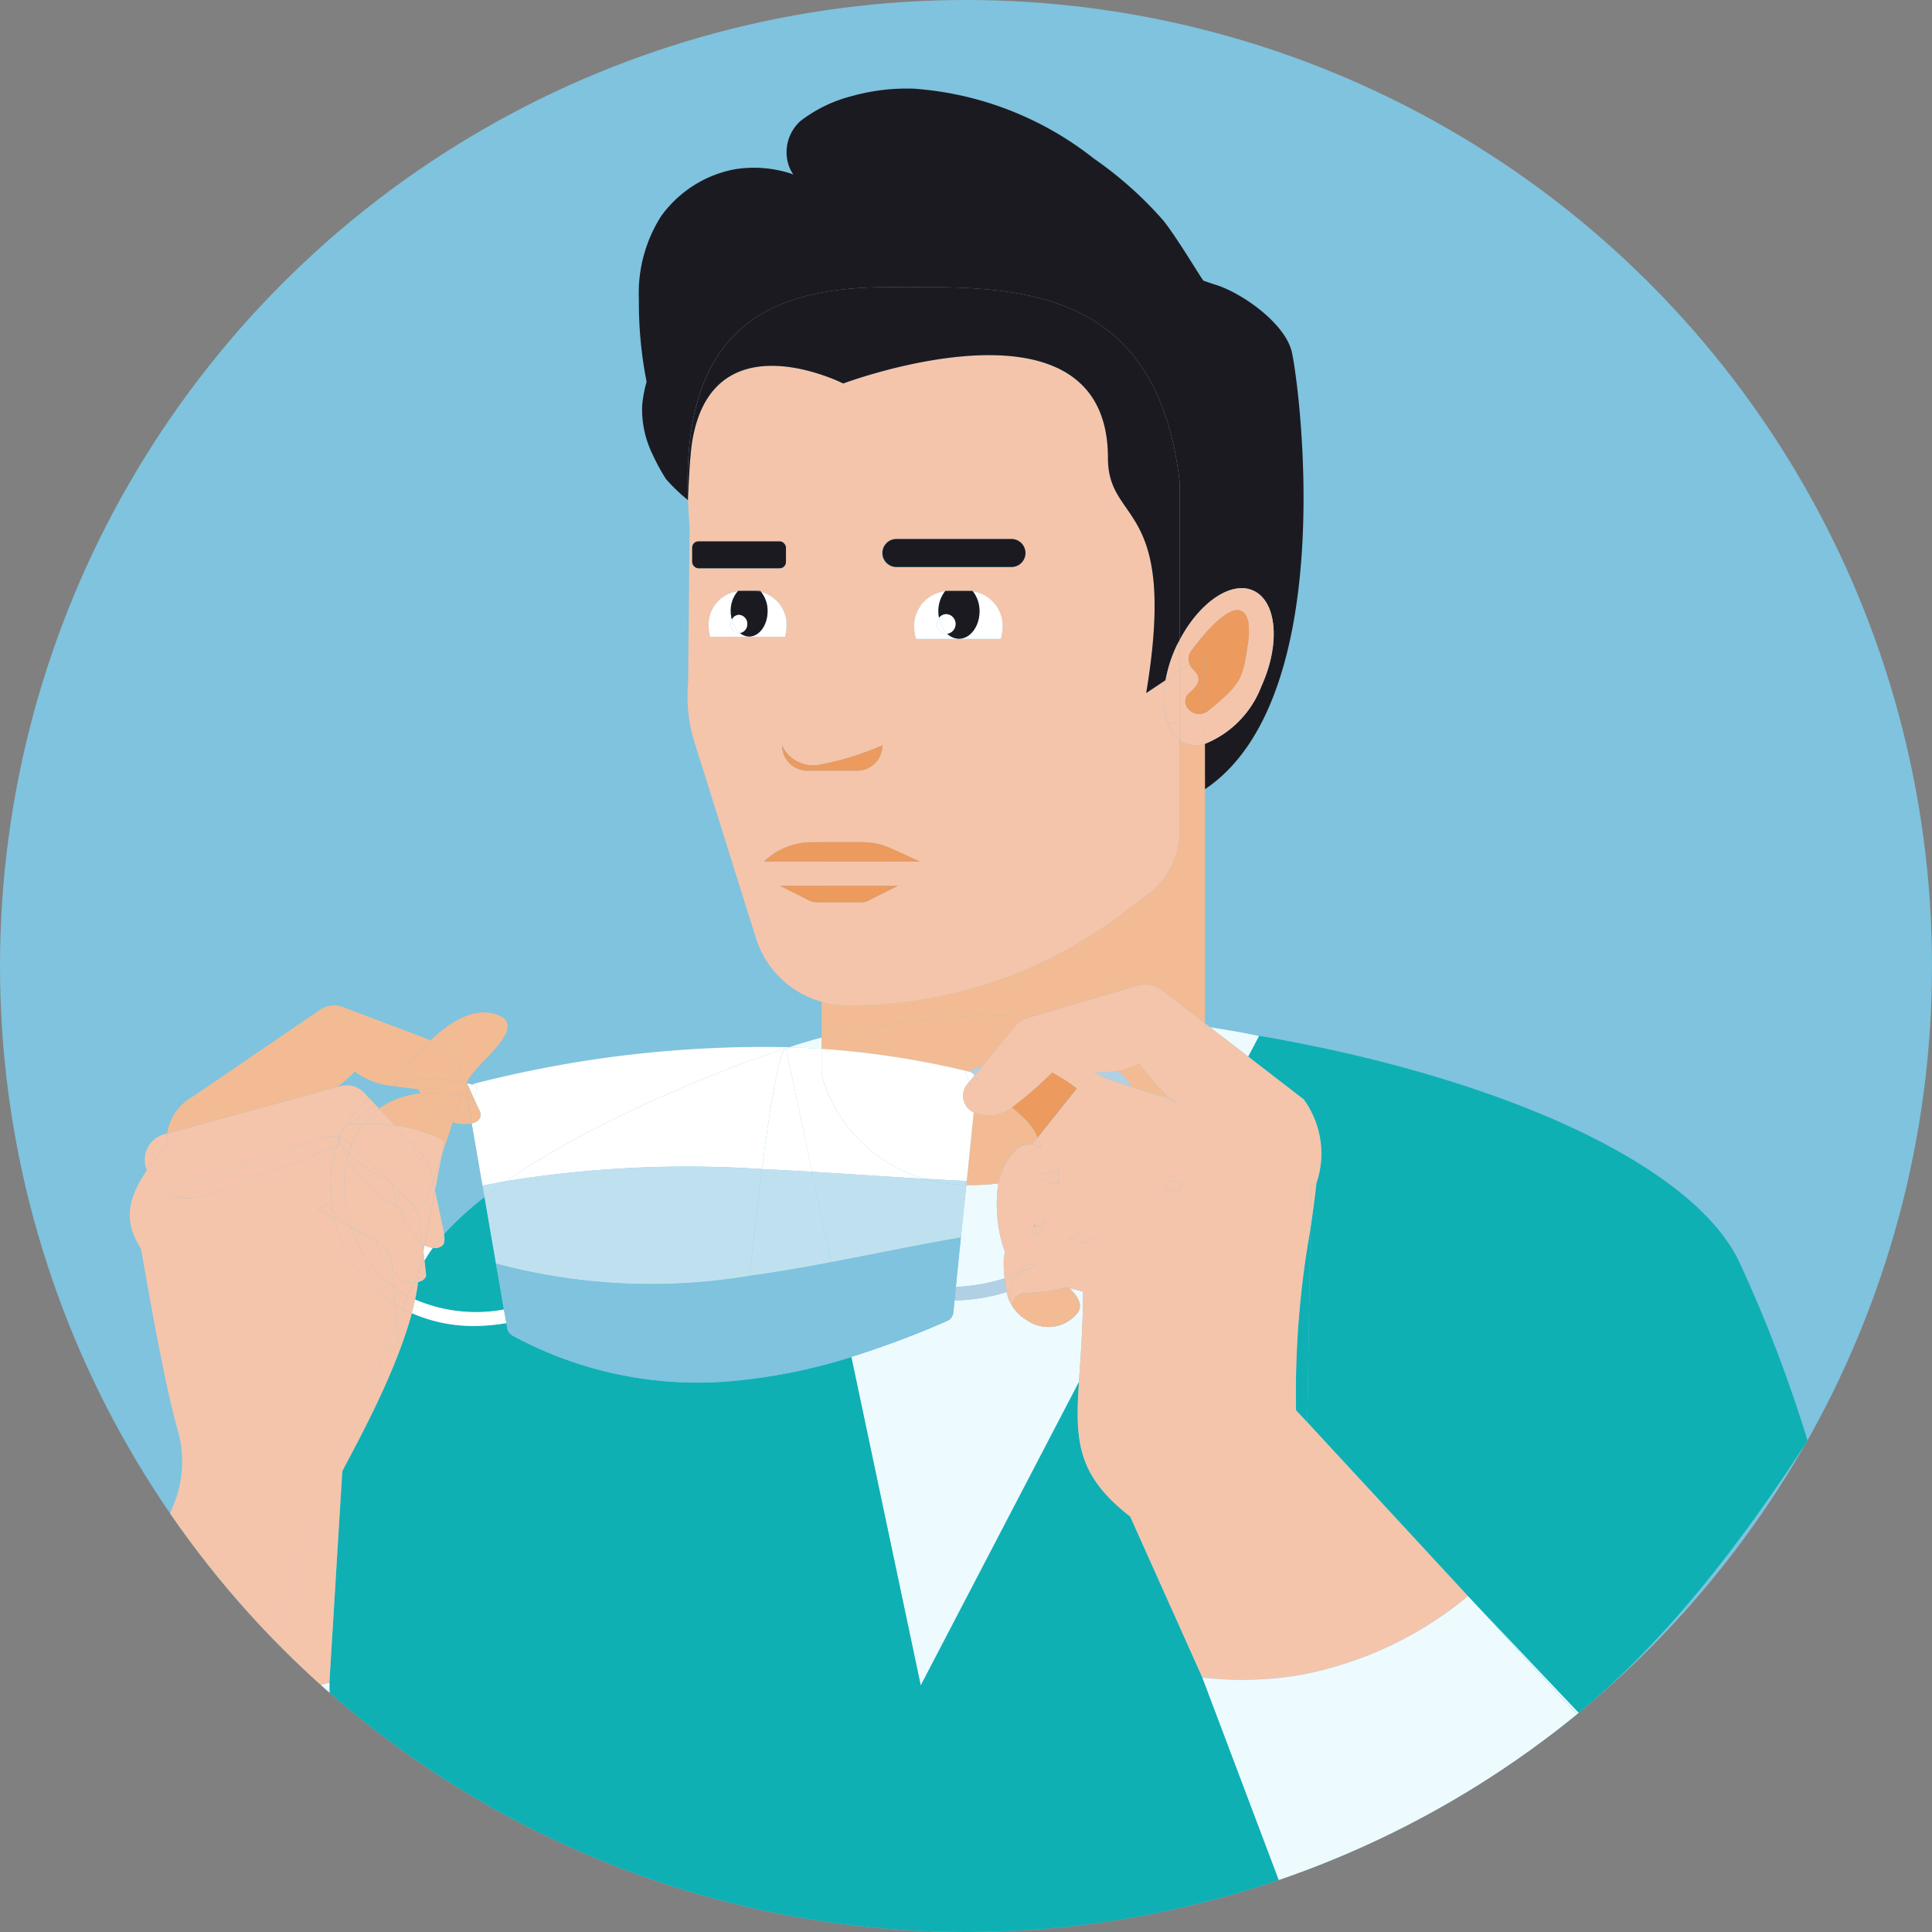 <svg xmlns="http://www.w3.org/2000/svg" xmlns:xlink="http://www.w3.org/1999/xlink" id="Ilustraciones" viewBox="0 0 120 120"><rect x="0" y="0" width="120" height="120" fill="#808080" stroke="none"/><defs><style>.cls-1{fill:none;}.cls-2{clip-path:url(#clip-path);}.cls-3{fill:#7fc3de;}.cls-4{fill:#fff;}.cls-5{fill:#edfbff;}.cls-6{fill:#0eb0b4;}.cls-7{fill:#f2bb93;}.cls-8{fill:#f4c5ab;}.cls-9{fill:#ec9a5e;}.cls-10{fill:#1c1a21;}.cls-11{fill:#b2d0e4;}.cls-12{fill:#bfe1ef;}.cls-13{fill:#ffad77;}</style><clipPath id="clip-path"><circle id="SVGID" class="cls-1" cx="60" cy="60" r="60"></circle></clipPath></defs><g class="cls-2"><circle class="cls-3" cx="60" cy="60" r="60"></circle><path class="cls-4" d="M26.293,77.73c.026.2.051.4.074.581a9.09,9.09,0,0,1,.527-.8,1.494,1.494,0,0,1-.527-.165Z"></path><path class="cls-5" d="M62.4,79.4a11.592,11.592,0,0,1-3.032.534l.312-3.072.343-3.263a12.167,12.167,0,0,0,1.984-.1,8.886,8.886,0,0,0,.423,4.3,1.421,1.421,0,0,0-.081.352A7.633,7.633,0,0,0,62.4,79.4Z"></path><path class="cls-5" d="M78.207,64.35l-.675,1.279-2.367-1.823C76.242,63.967,77.26,64.148,78.207,64.35Z"></path><path class="cls-5" d="M51.034,64.442c-.7.183-1.375.384-2.01.606q1.007.033,2.01.1Z"></path><path class="cls-5" d="M67.268,80.284c0,2.206-.151,4-.252,5.54L57.185,104.68l-4.31-20.4a58.015,58.015,0,0,0,5.962-2.236.677.677,0,0,0,.383-.574l.07-.695a12.07,12.07,0,0,0,3.244-.524,1.922,1.922,0,0,0,.3.8,2.471,2.471,0,0,0,.9.917,2.319,2.319,0,0,0,3.213-.444c.323-.483,0-1.017-.544-1.53.172.05.484.131.857.231A.129.129,0,0,1,67.268,80.284Z"></path><path class="cls-6" d="M112.271,89.481c-3.918,6.043-8.652,12.348-14.212,16.9-.04.03-.07.061-.11.091L91.18,99.14,81.2,88.342l.192-11.986c.14-1.007.281-1.974.372-2.86a5.66,5.66,0,0,0-.252-4.311,4.906,4.906,0,0,0-.534-.9l-3.444-2.659.675-1.279v-.01c15.108,2.589,27.094,8.068,29.864,14.142A87.316,87.316,0,0,1,112.271,89.481Z"></path><path class="cls-6" d="M27.582,76.661c.041.3.042.574-.105.7a.729.729,0,0,1-.583.147,9.09,9.09,0,0,0-.527.8c.063.509.108.891.1.917-.036.2-.242.34-.5.405-.045.352-.1.712-.184,1.083a9.521,9.521,0,0,0,5.519.624L30.1,74.357A19.213,19.213,0,0,0,27.582,76.661Z"></path><path class="cls-6" d="M43.215,117.925h-.091a.035.035,0,0,0,.01-.02A.2.2,0,0,0,43.215,117.925Z"></path><path class="cls-6" d="M81.39,76.356,81.2,88.342,80.5,87.6A57.533,57.533,0,0,1,81.39,76.356Z"></path><path class="cls-6" d="M79.627,117.3c-.655.221-1.31.433-1.974.624a60.364,60.364,0,0,1-34.438,0,.2.2,0,0,1-.081-.02,60.282,60.282,0,0,1-22.663-12.591l-.01-.8.8-13.125c.584-1.178,3.233-5.8,4.321-9.82a9.55,9.55,0,0,0,3.9.8,12.26,12.26,0,0,0,1.974-.181l.051.3a.645.645,0,0,0,.332.473,24.086,24.086,0,0,0,14.061,2.781,35.023,35.023,0,0,0,6.981-1.451l4.31,20.4,9.831-18.856c-.242,3.637-.141,5.792,3.183,8.37l4.482,10Z"></path><path class="cls-7" d="M74.843,49.02V63.564l-2.63-2.034a1.817,1.817,0,0,0-1.611-.3l-6.144,1.814a54.78,54.78,0,0,0-13.427,1.4V62.214a6.072,6.072,0,0,0,1.612.232,28.03,28.03,0,0,0,16.74-5.469l2.186-1.652a5,5,0,0,0,1.7-3.424V45.948a1.669,1.669,0,0,0,.272.191,1.944,1.944,0,0,0,1.289.071Z"></path><path class="cls-7" d="M72.626,68.2c-.786-.221-1.47-.412-1.984-.564l-.372-.13a4.3,4.3,0,0,0-.706-.9.524.524,0,0,0-.11-.1,4.395,4.395,0,0,0,1.289-.454A17.579,17.579,0,0,0,72.626,68.2Z"></path><path class="cls-7" d="M64.458,63.041l-.584.171A1.734,1.734,0,0,0,63,63.8l-1.984,2.417c-.292.1-.594.212-.9.333a54.176,54.176,0,0,0-9.086-1.4V64.44A54.78,54.78,0,0,1,64.458,63.041Z"></path><path class="cls-7" d="M64.447,70.655l-.342.433a1.216,1.216,0,0,0-1.078.383A4.252,4.252,0,0,0,62.01,73.5a12.167,12.167,0,0,1-1.984.1l.02-.242.433-4.261a2.5,2.5,0,0,0,1.531.1,2.689,2.689,0,0,0,.846-.433c.272.251.554.493.766.694a3.694,3.694,0,0,1,.785,1.1Z"></path><path class="cls-8" d="M72.526,44.92a5.249,5.249,0,0,1-.131-2.669l-1.2.8c2-12.006-2.377-10.385-2.377-14.595,0-10.818-16.448-4.634-16.448-4.634s-8.119-4.119-9.378,3.606c-.161.978-.242,3.173-.262,3.566.02.544.051,1.108.1,1.692l-.09,9.73a9.459,9.459,0,0,0,.392,3.677l3.828,12.2a5.958,5.958,0,0,0,4.069,3.928,6.072,6.072,0,0,0,1.612.232,28.03,28.03,0,0,0,16.74-5.469l2.186-1.652a5,5,0,0,0,1.7-3.424V45.948A2.157,2.157,0,0,1,72.526,44.92ZM56.783,38.867v-.031a2.16,2.16,0,0,1,1.913-2.1c.01-.01.01-.02.02-.03h1.693c.01.01.01.02.02.03a2.172,2.172,0,0,1,1.843,2.1v.031a3.1,3.1,0,0,1-.111.815H56.893A3.137,3.137,0,0,1,56.783,38.867Zm-1.1-5.389h7.141a.872.872,0,0,1,0,1.743H55.685a.872.872,0,1,1,0-1.743ZM51.031,47.469a17.9,17.9,0,0,0,3.777-1.179,1.576,1.576,0,0,1-1.571,1.582H50.155a1.578,1.578,0,0,1-1.581-1.582A2.117,2.117,0,0,0,51.031,47.469ZM42.993,34.908v-.9a.385.385,0,0,1,.393-.383h5.036a.385.385,0,0,1,.393.383v.9a.393.393,0,0,1-.393.393H43.386A.394.394,0,0,1,42.993,34.908Zm1.118,4.644a3.149,3.149,0,0,1-.1-.766v-.02a2.092,2.092,0,0,1,1.814-2.035c.01-.01.01-.02.02-.03h1.37c.02.02.04.051.06.071a2.089,2.089,0,0,1,1.581,1.994v.02a3.149,3.149,0,0,1-.1.766ZM54.123,55.839a1.165,1.165,0,0,1-.654.2h-2.73a1.142,1.142,0,0,1-.655-.2l-1.652-.826h7.343Zm-6.668-2.327a4.292,4.292,0,0,1,2.982-1.2h3.132a4.208,4.208,0,0,1,1.793.393l1.763.806Z"></path><path class="cls-9" d="M48.574,46.292a1.578,1.578,0,0,0,1.577,1.578h.883v-.4A2.126,2.126,0,0,1,48.574,46.292Z"></path><path class="cls-9" d="M53.235,47.87a1.579,1.579,0,0,0,1.578-1.578,17.943,17.943,0,0,1-3.779,1.178v.4Z"></path><path class="cls-9" d="M47.457,53.509h3.577v-1.2h-.6A4.3,4.3,0,0,0,47.457,53.509Z"></path><path class="cls-9" d="M57.122,53.509,55.366,52.7a4.3,4.3,0,0,0-1.793-.392H51.034v1.2Z"></path><path class="cls-9" d="M50.085,55.842a1.141,1.141,0,0,0,.657.2h.292V55.014h-2.6Z"></path><path class="cls-9" d="M53.464,56.045a1.143,1.143,0,0,0,.657-.2l1.654-.828H51.034v1.031Z"></path><path class="cls-10" d="M55.324,17.832c7.138,0,16.527-.538,17.95,12.154v9.77c1.22-2.332,3.195-3.7,4.575-3.069,1.468.668,1.694,3.326.5,5.935A6.228,6.228,0,0,1,74.846,46.2v2.818c8.444-5.677,5.84-25.249,5.389-27.165-.416-1.768-3.092-3.663-4.745-4.17-.225-.069-.743-.249-.743-.249-.147-.16-1.7-2.773-2.516-3.766A23.544,23.544,0,0,0,67.94,9.847a20.36,20.36,0,0,0-11.192-4.34,12.688,12.688,0,0,0-3.83.459A8.77,8.77,0,0,0,49.73,7.507a2.6,2.6,0,0,0-.768,2.684,2.118,2.118,0,0,0,.313.642,7.438,7.438,0,0,0-3.689-.31,7.306,7.306,0,0,0-4.533,2.919,8.911,8.911,0,0,0-1.371,5.15,25.385,25.385,0,0,0,.48,5.125,7.48,7.48,0,0,0-.276,1.494,6.335,6.335,0,0,0,.656,3.032,12.4,12.4,0,0,0,.823,1.511A10.706,10.706,0,0,0,42.73,31.06l0-.067C42.312,19.7,48.514,17.832,55.324,17.832Z"></path><path class="cls-10" d="M74.835,46.207l.008,2.816,0,0V46.2Z"></path><path class="cls-10" d="M52.374,23.819s16.443-6.183,16.443,4.628c0,4.211,4.372,2.6,2.375,14.6l1.2-.8A8.626,8.626,0,0,1,73.04,40.2c.071-.157.156-.3.234-.446v-9.77c-1.423-12.692-10.812-12.154-17.95-12.154-6.81,0-13.012,1.868-12.591,13.161.014-.392.1-2.59.259-3.564C44.255,19.7,52.374,23.819,52.374,23.819Z"></path><path class="cls-8" d="M73.9,43.009c.8-.663.576-1.068.191-1.446a.916.916,0,0,1-.2-.3l-.612.407v3.252h1.557l0-.649C74,44.65,73.167,43.614,73.9,43.009Z"></path><path class="cls-8" d="M73.274,44.917v1.034a1.675,1.675,0,0,0,.271.187,1.914,1.914,0,0,0,1.29.069l0-1.29Z"></path><path class="cls-8" d="M73.274,41.665l-.878.585a5.169,5.169,0,0,0,.134,2.667h.744Z"></path><path class="cls-8" d="M72.53,44.917a2.162,2.162,0,0,0,.744,1.034V44.917Z"></path><path class="cls-8" d="M73.886,41.258a.851.851,0,0,1,.169-.92s2.877-4.017,3.47-1.757a4.539,4.539,0,0,1-.012,1.37c-.338,2.234-.385,2.486-2.457,4.188a.966.966,0,0,1-.132.094c-.032.018-.063.02-.1.035l0,.649h.015V46.2a6.228,6.228,0,0,0,3.508-3.581c1.189-2.609.963-5.267-.5-5.935-1.38-.628-3.355.737-4.575,3.069v1.909Z"></path><path class="cls-8" d="M74.846,44.917h-.015l0,1.29.011,0Z"></path><path class="cls-8" d="M73.274,39.756c-.078.149-.163.289-.234.446A8.626,8.626,0,0,0,72.4,42.25l.878-.585Z"></path><path class="cls-9" d="M73.9,43.009c-.733.6.1,1.641.929,1.259l-.01-3.631-.933.621a.916.916,0,0,0,.2.3C74.476,41.941,74.7,42.346,73.9,43.009Z"></path><path class="cls-9" d="M74.829,44.268c.032-.015.063-.017.1-.035a.966.966,0,0,0,.132-.094c2.072-1.7,2.119-1.954,2.457-4.188a4.539,4.539,0,0,0,.012-1.37c-.593-2.26-3.47,1.757-3.47,1.757a.851.851,0,0,0-.169.92l.933-.621Z"></path><path class="cls-10" d="M55.682,35.217h7.143a.87.87,0,1,0,0-1.74H55.682a.87.87,0,0,0,0,1.74Z"></path><rect class="cls-10" x="42.992" y="33.624" width="5.826" height="1.672" rx="0.391"></rect><path class="cls-4" d="M60.43,36.734a1.982,1.982,0,0,1,.408,1.238c0,.939-.572,1.7-1.276,1.7a1.076,1.076,0,0,1-.734-.312.56.56,0,0,1-.059.012.6.6,0,0,1-.58-.612.618.618,0,0,1,.137-.383,2.244,2.244,0,0,1-.041-.406,1.981,1.981,0,0,1,.413-1.245,2.165,2.165,0,0,0-1.915,2.114v.025a3.061,3.061,0,0,0,.111.819h5.268a3.062,3.062,0,0,0,.112-.819v-.025A2.166,2.166,0,0,0,60.43,36.734Z"></path><path class="cls-10" d="M58.716,36.7c-.007.008-.011.018-.018.027a2.2,2.2,0,0,1,.271-.027Z"></path><path class="cls-10" d="M60.407,36.7h-.32a2.143,2.143,0,0,1,.343.034C60.421,36.723,60.416,36.71,60.407,36.7Z"></path><path class="cls-10" d="M58.326,38.378a.563.563,0,0,1,.443-.23.61.61,0,0,1,.059,1.213,1.076,1.076,0,0,0,.734.312c.7,0,1.276-.762,1.276-1.7a1.982,1.982,0,0,0-.408-1.238,2.143,2.143,0,0,0-.343-.034H58.969a2.2,2.2,0,0,0-.271.027,1.981,1.981,0,0,0-.413,1.245A2.244,2.244,0,0,0,58.326,38.378Z"></path><path class="cls-4" d="M58.189,38.761a.6.6,0,0,0,.58.612.56.56,0,0,0,.059-.012,1.8,1.8,0,0,1-.5-.983A.618.618,0,0,0,58.189,38.761Z"></path><path class="cls-4" d="M59.349,38.761a.6.6,0,0,0-.58-.613.563.563,0,0,0-.443.23,1.8,1.8,0,0,0,.5.983A.6.6,0,0,0,59.349,38.761Z"></path><path class="cls-4" d="M48.855,38.791v-.025a2.086,2.086,0,0,0-1.581-1.992,1.849,1.849,0,0,1,.4,1.187c0,.871-.512,1.577-1.143,1.577a.91.91,0,0,1-.576-.222.566.566,0,0,1-.056.013.542.542,0,0,1-.512-.568.6.6,0,0,1,.071-.272,2.1,2.1,0,0,1-.071-.528,1.834,1.834,0,0,1,.436-1.232,2.091,2.091,0,0,0-1.812,2.037v.025a2.957,2.957,0,0,0,.1.759h4.646A3,3,0,0,0,48.855,38.791Z"></path><path class="cls-10" d="M45.847,36.7c-.008.008-.014.02-.023.029a2.1,2.1,0,0,1,.3-.029Z"></path><path class="cls-10" d="M47.216,36.7h-.471a2.1,2.1,0,0,1,.528.074C47.253,36.751,47.237,36.722,47.216,36.7Z"></path><path class="cls-10" d="M45.459,38.489a.5.5,0,0,1,.441-.3.569.569,0,0,1,.056,1.124.91.91,0,0,0,.576.222c.631,0,1.143-.706,1.143-1.577a1.849,1.849,0,0,0-.4-1.187,2.1,2.1,0,0,0-.528-.074h-.623a2.1,2.1,0,0,0-.3.029,1.834,1.834,0,0,0-.436,1.232A2.1,2.1,0,0,0,45.459,38.489Z"></path><path class="cls-4" d="M45.459,38.489a.6.6,0,0,0-.071.272.542.542,0,0,0,.512.568.566.566,0,0,0,.056-.013A1.554,1.554,0,0,1,45.459,38.489Z"></path><path class="cls-4" d="M46.412,38.761a.543.543,0,0,0-.512-.569.5.5,0,0,0-.441.3,1.554,1.554,0,0,0,.5.827A.543.543,0,0,0,46.412,38.761Z"></path><path class="cls-9" d="M66.885,67.6l-2.438,3.052-.04-.1a3.694,3.694,0,0,0-.785-1.1c-.212-.2-.494-.443-.766-.694a22.276,22.276,0,0,0,2.488-2.156A9.317,9.317,0,0,1,66.885,67.6Z"></path><path class="cls-11" d="M59.376,79.928l-.087.854a12.352,12.352,0,0,0,3.247-.529A8.022,8.022,0,0,1,62.4,79.4,11.268,11.268,0,0,1,59.376,79.928Z"></path><path class="cls-11" d="M70.27,67.5l-.343-.111-1.37-.463a3.9,3.9,0,0,0-.6-.333,7.48,7.48,0,0,0,1.5-.09.524.524,0,0,1,.11.1A4.3,4.3,0,0,1,70.27,67.5Z"></path><path class="cls-11" d="M61.013,66.213l-.483.585a.6.6,0,0,0-.343-.242c-.02,0-.05-.01-.07-.01C60.419,66.425,60.721,66.314,61.013,66.213Z"></path><path class="cls-7" d="M24.53,69.91a8.288,8.288,0,0,1,3.079.965l-.181.941.691-2.107c-.161-.037-.326-.076-.51-.135-.615-.2-1.23-1.181-1.5-1.655a5.2,5.2,0,0,0-2.565.94Z"></path><path class="cls-7" d="M28.182,65.48l.8,1.763a4.017,4.017,0,0,1,.393-.6c.836-1.053,3.3-2.943,1.535-3.606-1.491-.56-3.069.529-4.155,1.577l.728.274A1.558,1.558,0,0,1,28.182,65.48Z"></path><path class="cls-4" d="M29.35,67.37c-.117-.029-.234-.06-.347-.085l.125.275A.618.618,0,0,1,29.35,67.37Z"></path><path class="cls-4" d="M31.45,82.178a12.26,12.26,0,0,1-1.974.181,9.55,9.55,0,0,1-3.9-.8c.07-.282.141-.564.2-.846a9.555,9.555,0,0,0,5.519.624Z"></path><path class="cls-4" d="M29.441,68.249l.274.6c.274.427.128.8-.413.923l.67,3.872c.494-.1.986-.194,1.477-.283,6.3-4.377,15.614-7.729,17.369-8.247.067-.024.138-.046.206-.069a72.054,72.054,0,0,0-19.545,2.261.663.663,0,0,0-.129.061c.107.027.208.048.317.078Z"></path><path class="cls-4" d="M50.44,72.782c2.28.137,4.6.3,6.969.435a9.278,9.278,0,0,1-6.158-5.783,2.838,2.838,0,0,1-.217-1.087v-1.2q-1.005-.069-2.01-.1c-.068.023-.139.045-.206.069Z"></path><path class="cls-4" d="M47.327,72.615c.564-4.392,1.086-7.32,1.491-7.5-1.755.518-11.066,3.87-17.369,8.247A69.96,69.96,0,0,1,47.327,72.615Z"></path><path class="cls-4" d="M47.327,72.615c1.033.048,2.068.1,3.113.167l-1.622-7.665C48.413,65.3,47.891,68.223,47.327,72.615Z"></path><path class="cls-4" d="M60.479,69.094l-.433,4.261c-.887-.041-1.763-.091-2.639-.142a9.262,9.262,0,0,1-6.154-5.781,2.878,2.878,0,0,1-.222-1.088v-1.2a54.176,54.176,0,0,1,9.086,1.4c-.061.02-.112.04-.172.06l.262.584-.1.121A1.137,1.137,0,0,0,60.479,69.094Z"></path><path class="cls-4" d="M60.208,67.188l.324-.395a.612.612,0,0,0-.343-.232c-.025-.007-.051-.012-.076-.018-.056.022-.109.04-.166.062Z"></path><path class="cls-4" d="M29.128,67.56l.313.689.226-.8c-.109-.03-.21-.051-.317-.078A.618.618,0,0,0,29.128,67.56Z"></path><polygon class="cls-12" points="30.095 74.357 30.095 74.357 29.972 73.647 29.972 73.647 30.095 74.357"></polygon><polygon class="cls-12" points="60.023 73.599 60.023 73.599 59.376 79.928 59.376 79.928 60.023 73.599"></polygon><polygon class="cls-12" points="59.218 81.469 59.289 80.782 59.289 80.782 59.218 81.469"></polygon><polygon class="cls-12" points="30.095 74.357 31.301 81.34 31.301 81.34 30.095 74.357 30.095 74.357"></polygon><polygon class="cls-12" points="60.048 73.356 60.048 73.356 60.023 73.599 60.023 73.599 60.048 73.356"></polygon><polygon class="cls-12" points="59.376 79.928 59.289 80.782 59.289 80.782 59.376 79.928 59.376 79.928"></polygon><polygon class="cls-12" points="31.301 81.34 31.301 81.34 31.447 82.181 31.447 82.181 31.301 81.34"></polygon><path class="cls-12" d="M31.449,73.364c-.491.089-.983.179-1.477.283l.123.71C30.526,74.021,30.98,73.691,31.449,73.364Z"></path><polygon class="cls-12" points="59.287 80.782 59.218 81.469 59.289 80.782 59.287 80.782"></polygon><path class="cls-12" d="M59.681,76.862l-.308,3.066h0l.647-6.329a10.646,10.646,0,0,1-2.614-.382c-2.372-.136-4.689-.3-6.969-.435L51.627,78.4C54.235,77.9,56.9,77.346,59.681,76.862Z"></path><path class="cls-12" d="M31.3,81.34h0l-.493-2.856a37.18,37.18,0,0,0,15.748.763c.261-2.427.52-4.675.771-6.632a69.96,69.96,0,0,0-15.878.749c-.469.327-.923.657-1.354.993Z"></path><path class="cls-12" d="M46.556,79.247c1.679-.232,3.365-.527,5.071-.851L50.44,72.782c-1.045-.064-2.08-.119-3.113-.167C47.076,74.572,46.817,76.82,46.556,79.247Z"></path><path class="cls-12" d="M60.048,73.356c-.89-.04-1.767-.088-2.639-.139a10.646,10.646,0,0,0,2.614.382Z"></path><polygon class="cls-12" points="59.376 79.928 59.373 79.928 59.287 80.782 59.289 80.782 59.376 79.928"></polygon><polygon class="cls-12" points="31.447 82.181 31.447 82.181 31.301 81.34 31.301 81.34 31.447 82.181"></polygon><path class="cls-3" d="M59.218,81.469l.069-.687c-.126,0-.251.014-.378.014H58.88l0-.85h.027c.158,0,.309-.012.464-.018l.308-3.066c-2.786.484-5.446,1.039-8.054,1.534l1.246,5.886a57.41,57.41,0,0,0,5.962-2.238A.66.66,0,0,0,59.218,81.469Z"></path><path class="cls-3" d="M46.559,79.247c-.222,2.055-.443,4.241-.665,6.487a24.086,24.086,0,0,1-14.061-2.781.645.645,0,0,1-.332-.473l-.051-.3a8.478,8.478,0,0,0,.846-.141l-.181-.826c-.282.06-.544.091-.816.131l-.493-2.86A37.078,37.078,0,0,0,46.559,79.247Z"></path><path class="cls-3" d="M52.875,84.283a35.023,35.023,0,0,1-6.981,1.451c.222-2.246.443-4.432.665-6.487,1.672-.232,3.364-.524,5.066-.846Z"></path><path class="cls-3" d="M58.909,79.946h-.027l0,.85h.029c.127,0,.252-.01.378-.014l.086-.854C59.218,79.934,59.067,79.946,58.909,79.946Z"></path><path class="cls-3" d="M32.3,82.04l-.182-.83c-.276.061-.542.088-.813.13l.146.841C31.729,82.137,32.008,82.1,32.3,82.04Z"></path><path class="cls-7" d="M29.3,69.775l-.277-1.6c-.126-.03-.251-.06-.374-.085l-.532,1.623A2.8,2.8,0,0,0,29.3,69.775Z"></path><path class="cls-7" d="M29,67.285l-.019-.042c-.006.011-.008.023-.014.034Z"></path><path class="cls-7" d="M22.037,66.562a4.709,4.709,0,0,0,2.3.891c.025-.01.052-.017.078-.027a10.811,10.811,0,0,0,.973-1.246,12.073,12.073,0,0,1,1.369-1.566l-5.393-2.038a1.56,1.56,0,0,0-1.411.093L12,68.091A3.188,3.188,0,0,0,10.384,70.4l10.564-2.886A8.936,8.936,0,0,0,22.037,66.562Z"></path><path class="cls-7" d="M25.388,66.18a10.811,10.811,0,0,1-.973,1.246,7.935,7.935,0,0,1,4.555-.149c.006-.011.008-.023.014-.034l-.8-1.763a1.558,1.558,0,0,0-.7-.592l-.728-.274A12.073,12.073,0,0,0,25.388,66.18Z"></path><path class="cls-7" d="M26.112,67.919c.267.474.882,1.456,1.5,1.655.184.059.349.1.51.135l.532-1.623A8.349,8.349,0,0,0,26.112,67.919Z"></path><path class="cls-7" d="M28.713,67.894l-.062.192c.123.025.248.055.374.085l-.017-.1a.689.689,0,0,1,.12-.514L29,67.285l-.033-.008A3.64,3.64,0,0,0,28.713,67.894Z"></path><path class="cls-7" d="M24.415,67.426c-.026.01-.053.017-.078.027l.049.007Z"></path><path class="cls-7" d="M25.974,67.661s.051.1.138.258a8.349,8.349,0,0,1,2.539.167l.062-.192a3.64,3.64,0,0,1,.257-.617,7.935,7.935,0,0,0-4.555.149l-.029.034C24.837,67.523,25.341,67.57,25.974,67.661Z"></path><path class="cls-7" d="M29.715,68.852l-.274-.6,0,.017c-.14-.04-.273-.061-.411-.095l.277,1.6C29.843,69.656,29.989,69.279,29.715,68.852Z"></path><path class="cls-7" d="M29.441,68.249l-.313-.689a.689.689,0,0,0-.12.514l.017.1c.138.034.271.055.411.095Z"></path><path class="cls-8" d="M20.315,74.807c-.174.092-.377.185-.577.278l1.034.577c-.034-.148-.073-.3-.1-.443C20.556,75.092,20.438,74.956,20.315,74.807Z"></path><path class="cls-8" d="M23.327,76.859a6.592,6.592,0,0,1-1.541-.687c.008.024.019.047.027.072l1.567.875C23.362,77.034,23.343,76.956,23.327,76.859Z"></path><path class="cls-8" d="M24.55,79.147c-.064-.087-.123-.163-.181-.237l.088,1.032a7.3,7.3,0,0,0,.868.56c.131-.3.254-.583.364-.83A1.206,1.206,0,0,1,24.55,79.147Z"></path><path class="cls-8" d="M24.642,82.122c.119-.288.237-.57.346-.83-.151-.081-.294-.173-.439-.263Z"></path><polygon class="cls-8" points="27.02 73.943 27.428 71.816 26.906 73.41 27.02 73.943"></polygon><path class="cls-8" d="M26.233,77.264c.02.156.04.312.06.466l.074-.384C26.32,77.321,26.277,77.292,26.233,77.264Z"></path><path class="cls-8" d="M25.578,81.564c-1.088,4.019-3.737,8.642-4.321,9.82l-.8,13.125c-.231.07-.463.131-.7.191-1.007-.917-1.984-1.884-2.931-2.871,2.75-7.06,5.328-13.648,7.131-18.059a.49.49,0,0,0,.121,0c.857-.081.7-.514.574-1.36l-.02-.292c.121-.282.242-.564.343-.826C25.175,81.392,25.377,81.483,25.578,81.564Z"></path><path class="cls-8" d="M25.689,79.672c-.11.247-.233.526-.364.83.147.081.3.143.457.214.081-.371.139-.731.184-1.083A1.434,1.434,0,0,1,25.689,79.672Z"></path><path class="cls-8" d="M24.042,73.271l.3.294c-.01-.061-.031-.117-.038-.179C24.21,73.35,24.132,73.307,24.042,73.271Z"></path><path class="cls-8" d="M24.53,69.91l1.8,1.925a1.664,1.664,0,0,1,.408.788l.167.787.522-1.594.181-.941A8.288,8.288,0,0,0,24.53,69.91Z"></path><path class="cls-8" d="M21.786,76.172a5.453,5.453,0,0,1-1.114-.953c.027.148.066.3.1.443l1.041.582C21.805,76.219,21.794,76.2,21.786,76.172Z"></path><path class="cls-8" d="M24.457,79.942l.092,1.087c.145.09.288.182.439.263.12-.283.23-.542.337-.79A7.3,7.3,0,0,1,24.457,79.942Z"></path><path class="cls-8" d="M25.325,80.5c-.107.248-.217.507-.337.79.189.1.388.188.585.276.078-.288.149-.572.209-.852C25.63,80.645,25.472,80.583,25.325,80.5Z"></path><path class="cls-8" d="M26.894,77.511c.211-.285.436-.569.688-.85-.024-.173-.058-.352-.093-.515l-.469-2.2-.653,3.4A1.494,1.494,0,0,0,26.894,77.511Z"></path><path class="cls-8" d="M10.384,70.4l-.216.059a1.651,1.651,0,0,0-1.046,2.234c.378-.559.832-1.14,1.319-1.765A1.9,1.9,0,0,1,10.384,70.4Z"></path><path class="cls-8" d="M27.477,77.364c.147-.129.146-.407.105-.7-.252.281-.477.565-.688.85A.729.729,0,0,0,27.477,77.364Z"></path><path class="cls-8" d="M24.53,69.91l-.983-1.051a4.749,4.749,0,0,0-.984.949A13.975,13.975,0,0,1,24.53,69.91Z"></path><path class="cls-8" d="M23.269,68.562l-.313-.336a5.76,5.76,0,0,0-1.15,1.162c-.106.143-.183.306-.276.459l.16-.011C22.17,69.475,22.713,69.055,23.269,68.562Z"></path><path class="cls-8" d="M23.547,68.859l-.278-.3c-.556.493-1.1.913-1.579,1.274.294-.017.585-.024.873-.028A4.749,4.749,0,0,1,23.547,68.859Z"></path><path class="cls-8" d="M24.551,81.03l.09,1.088c-.211.513-.433,1.057-.675,1.652-1.8,4.411-4.381,11-7.131,18.059a60.436,60.436,0,0,1-6.305-7.745l.262-.645a7.072,7.072,0,0,0,.251-4.6c-.9-3.132-1.893-9.166-2.3-11.311-1.168-1.8-.7-3.224.373-4.835.383-.554.836-1.138,1.319-1.762a1.907,1.907,0,0,1-.05-.525l10.556-2.89.211-.051a1.492,1.492,0,0,1,1.491.433l.312.333A6.008,6.008,0,0,0,21.8,69.386c-.1.141-.181.312-.272.463-.04.061-.081.131-.121.192-.12.1-.241.191-.353.272a.621.621,0,0,0-.009.312,1.441,1.441,0,0,0-.8.04L10.268,74.02a2.822,2.822,0,0,0,2.387.241c2.337-.815,6.154-2.186,8.27-3.112a8.236,8.236,0,0,0-.252,4.069c-.121-.121-.232-.262-.363-.413-.171.091-.373.191-.574.282l1.038.574a8.656,8.656,0,0,0,1.178,2.821A8.243,8.243,0,0,0,24.551,81.03Z"></path><path class="cls-8" d="M26.293,77.726l-.211,1.108c-.111.222-.242.494-.393.836a1.2,1.2,0,0,1-1.138-.524,2.328,2.328,0,0,0-.182-.231l-.03-.393a1.713,1.713,0,0,0-.886-1.36l-.01-.01-.061-.03a2.029,2.029,0,0,1-.05-.262,6.966,6.966,0,0,1-1.551-.685,7.7,7.7,0,0,1-.2-4.281A7.529,7.529,0,0,0,24.762,75,11.053,11.053,0,0,0,25.8,76.86a1.4,1.4,0,0,0,.434.4C26.253,77.424,26.273,77.575,26.293,77.726Z"></path><path class="cls-8" d="M26.539,74.532a1.443,1.443,0,0,1-.737.537,1.694,1.694,0,0,1,.2.457s.112.851.227,1.738c.044.028.087.057.134.082l.653-3.4-.114-.533Z"></path><path class="cls-8" d="M24.305,73.386c.007.062.028.118.038.179l1.221,1.2a1.526,1.526,0,0,1,.238.308,1.443,1.443,0,0,0,.737-.537l.367-1.122-.167-.787a1.664,1.664,0,0,0-.408-.788l-1.8-1.925a13.975,13.975,0,0,0-1.967-.1c-.023.03-.051.053-.073.084a5.459,5.459,0,0,0-.651,1.222l2.2,2.157C24.132,73.307,24.21,73.35,24.305,73.386Z"></path><path class="cls-8" d="M21.411,70.046l-.355.266a.619.619,0,0,0-.013.316c.024.006.045.02.068.027A6.254,6.254,0,0,1,21.411,70.046Z"></path><path class="cls-8" d="M21.53,69.847c-.04.066-.081.131-.119.2.09-.068.183-.139.279-.21Z"></path><path class="cls-8" d="M21.74,71.017l.1.1a5.459,5.459,0,0,1,.651-1.222c.022-.031.05-.054.073-.084-.288,0-.579.011-.873.028-.1.071-.189.142-.279.21a6.254,6.254,0,0,0-.3.609A1.483,1.483,0,0,1,21.74,71.017Z"></path><path class="cls-8" d="M10.886,70.356q-.226.294-.445.574a2.219,2.219,0,0,0,.24.574c.274.465,3.022.08,3.3-.083.588-.335,1.217-.66,1.857-.984A19.254,19.254,0,0,1,10.886,70.356Z"></path><path class="cls-8" d="M26.081,78.833c.049-.1.1-.208.143-.284s.1-.159.143-.238c-.023-.181-.048-.378-.074-.581Z"></path><path class="cls-8" d="M26.081,78.833l-.056.292c-.012.164-.038.338-.059.508.262-.065.468-.2.5-.405.005-.026-.04-.408-.1-.917-.047.079-.1.159-.143.238S26.13,78.733,26.081,78.833Z"></path><path class="cls-8" d="M26.081,78.833c-.111.226-.239.5-.392.839a1.434,1.434,0,0,0,.277-.039c.021-.17.047-.344.059-.508Z"></path><path class="cls-8" d="M24.761,75a5.922,5.922,0,0,1-.418-1.434l-.3-.294a6.277,6.277,0,0,1-2.393-1.652c-.028.091-.048.185-.071.279A7.589,7.589,0,0,0,24.761,75Z"></path><path class="cls-8" d="M21.786,76.172a7.711,7.711,0,0,1-.208-4.274,5.56,5.56,0,0,1-.419-.851l0,0c-.069.031-.158.067-.231.1a8.23,8.23,0,0,0-.253,4.075A5.453,5.453,0,0,0,21.786,76.172Z"></path><path class="cls-8" d="M21.159,71.047a5.56,5.56,0,0,0,.419.851c.023-.094.043-.188.071-.279C21.485,71.439,21.321,71.262,21.159,71.047Z"></path><path class="cls-8" d="M12.652,74.263c2.336-.814,6.162-2.183,8.273-3.119.043-.13.094-.255.145-.381-.011-.047-.021-.093-.027-.135a1.423,1.423,0,0,0-.791.035l-9.986,3.353A2.842,2.842,0,0,0,12.652,74.263Z"></path><path class="cls-8" d="M25.8,75.069A1.62,1.62,0,0,1,24.761,75a11.094,11.094,0,0,0,1.038,1.86,1.463,1.463,0,0,0,.434.405c-.115-.887-.227-1.738-.227-1.738A1.694,1.694,0,0,0,25.8,75.069Z"></path><path class="cls-8" d="M25.8,75.069a1.526,1.526,0,0,0-.238-.308l-1.221-1.2A5.922,5.922,0,0,0,24.761,75,1.62,1.62,0,0,0,25.8,75.069Z"></path><path class="cls-8" d="M21.043,70.628c.006.042.016.088.027.135.014-.036.026-.073.041-.108C21.088,70.648,21.067,70.634,21.043,70.628Z"></path><path class="cls-8" d="M24.042,73.271l-2.2-2.157c-.067.167-.138.331-.19.5A6.277,6.277,0,0,0,24.042,73.271Z"></path><path class="cls-8" d="M21.159,71.047a2.512,2.512,0,0,1-.089-.284c-.051.126-.1.251-.145.381.073-.033.162-.069.231-.1Z"></path><path class="cls-8" d="M21.649,71.619c.052-.174.123-.338.19-.5l-.1-.1a1.483,1.483,0,0,0-.629-.362c-.015.035-.027.072-.041.108a2.512,2.512,0,0,0,.089.284C21.321,71.262,21.485,71.439,21.649,71.619Z"></path><path class="cls-8" d="M23.38,77.119l-1.567-.875a8.033,8.033,0,0,0,.847,1.776,7.473,7.473,0,0,0,1.8,1.922l-.088-1.032A3.587,3.587,0,0,1,23.38,77.119Z"></path><path class="cls-8" d="M24.666,82.407l-.024-.285c-.211.507-.437,1.058-.678,1.647.043,0,.088.007.128,0C24.947,83.689,24.782,83.257,24.666,82.407Z"></path><path class="cls-8" d="M22.66,78.02a8.033,8.033,0,0,1-.847-1.776l-1.041-.582a8.881,8.881,0,0,0,1.176,2.821,8.272,8.272,0,0,0,2.6,2.546l-.092-1.087A7.473,7.473,0,0,1,22.66,78.02Z"></path><path class="cls-8" d="M12.252,77.9c2.126-.883,5.424-1.86,7.486-2.815l-.142-.08a1.557,1.557,0,0,0-1.591.044L10.56,78.028A2.737,2.737,0,0,0,12.252,77.9Z"></path><path class="cls-8" d="M23.453,77.159l-.008,0-.065-.036a3.587,3.587,0,0,0,.989,1.791l-.033-.388A1.728,1.728,0,0,0,23.453,77.159Z"></path><path class="cls-8" d="M75.165,63.806c-.111-.02-.212-.03-.322-.05v-.192Z"></path><path class="cls-8" d="M60.67,67.241v.01c-.121.05-.241.09-.372.141l-.091-.2.323-.392A.631.631,0,0,1,60.67,67.241Z"></path><path class="cls-8" d="M73.412,73.536l-.262.514-.826-.272c.111-.172.212-.332.293-.484C72.878,73.375,73.15,73.455,73.412,73.536Z"></path><path class="cls-8" d="M81.762,73.5c-.091.886-.232,1.853-.372,2.86l.05-2.729C81.6,73.617,81.722,73.586,81.762,73.5Z"></path><path class="cls-8" d="M81.2,88.342,80.5,87.6a57.533,57.533,0,0,1,.887-11.241l.05-2.729c.161-.01.282-.041.322-.131a5.66,5.66,0,0,0-.252-4.311,4.906,4.906,0,0,0-.534-.9l-3.444-2.659-2.367-1.823c-.111-.02-.212-.03-.322-.05v-.192l-2.63-2.034a1.817,1.817,0,0,0-1.611-.3l-6.144,1.814-.584.171A1.734,1.734,0,0,0,63,63.8l-1.984,2.417-.483.585a.631.631,0,0,1,.14.443v.01c-.121.05-.241.09-.372.141l-.091-.2-.1.121a1.137,1.137,0,0,0,.373,1.783,2.5,2.5,0,0,0,1.531.1,2.689,2.689,0,0,0,.846-.433,22.276,22.276,0,0,0,2.488-2.156,9.317,9.317,0,0,1,1.541,1l-2.438,3.052.272.615-.433-.141-.01-.011a1.249,1.249,0,0,0-.171-.03,1.216,1.216,0,0,0-1.078.383A4.252,4.252,0,0,0,62.01,73.5a8.886,8.886,0,0,0,.423,4.3,1.421,1.421,0,0,0-.081.352A7.633,7.633,0,0,0,62.4,79.4c.312-.1.614-.222.916-.342.273-.443.464-.695,1-.494-.322.181-.655.343-1,.494-.09.141-.181.3-.3.473a1.941,1.941,0,0,0-.292.665,1.354,1.354,0,0,0,.111.856c.514-1.209.7-.393,3.394-1.1a1.749,1.749,0,0,1,.171.041c.172.05.484.131.857.231a.129.129,0,0,1,.01.06c0,2.206-.151,4-.252,5.54-.242,3.637-.141,5.792,3.183,8.37l4.482,10a21.458,21.458,0,0,0,6.255-.192A22.933,22.933,0,0,0,91.18,99.14ZM64.689,76.286c-.09.191-.191.393-.292.574-.04-.05-.06-.1-.1-.151a3.11,3.11,0,0,1-.251-.342c.07-.041.131-.091.191-.132-.02-.06-.02-.11-.04-.171.05.02.111.051.171.071.222-.161.413-.3.574-.423C64.861,75.913,64.78,76.1,64.689,76.286Zm1-2.851a.953.953,0,0,0-.16.061c0,.01-.011.01-.011.02a2.741,2.741,0,0,1-1-.373c-.05-.04-.091-.08-.141-.121q.5-.135,1-.3c.111-.04.232-.08.343-.121.01.262.03.524.06.8.02.121.03.232.051.342Zm1.9,3.788c-.342-.091-.675-.192-1-.283a.517.517,0,0,1-.08.071.364.364,0,0,0-.021-.1c.03.01.071.021.1.03.161-.141.312-.292.463-.443a1.517,1.517,0,0,0,.826.423C67.782,77.021,67.681,77.122,67.59,77.223Zm2.438-6.679v-.13a.55.55,0,0,0,.09.07Zm.242-3.031a3.3,3.3,0,0,1-.343-.121l-1.37-.463a3.9,3.9,0,0,0-.6-.333,7.48,7.48,0,0,0,1.5-.09,4.395,4.395,0,0,0,1.289-.454A17.579,17.579,0,0,0,72.626,68.2l.514.151c-.03.031-.07.061-.1.091a.67.67,0,0,0-.091.081c-.061-.06-.111-.121-.172-.172l-2.135-.715C70.5,67.593,70.38,67.553,70.27,67.513Zm2.88,6.537-.826-.272c.111-.172.212-.332.293-.484.261.081.533.161.8.242Z"></path><path class="cls-8" d="M72.777,68.348l-2.135-.715c.514.152,1.2.343,1.984.564Z"></path><path class="cls-8" d="M73.14,68.348c-.03.031-.07.061-.1.091l-.263-.091-.151-.151Z"></path><path class="cls-13" d="M64.367,76.135a.649.649,0,0,0-.131.1c-.02-.06-.02-.11-.04-.171C64.246,76.084,64.307,76.115,64.367,76.135Z"></path><polygon class="cls-8" points="64.452 70.658 64.452 70.658 64.105 71.093 64.105 71.093 64.452 70.658"></polygon><path class="cls-8" d="M70.642,67.633c-.141-.04-.262-.08-.372-.12V67.5Z"></path><path class="cls-8" d="M64.719,71.27l-.433-.141-.01-.011a1.249,1.249,0,0,0-.171-.03l.342-.433Z"></path><path class="cls-8" d="M70.27,67.5v.01a3.3,3.3,0,0,1-.343-.121Z"></path><path class="cls-8" d="M70.118,70.484l-.09.06v-.13A.55.55,0,0,0,70.118,70.484Z"></path><path class="cls-8" d="M73.04,68.439a.67.67,0,0,0-.091.081c-.061-.06-.111-.121-.172-.172Z"></path><path class="cls-8" d="M65.828,73.737l-.142-.3c.031-.01.061-.03.091-.04C65.8,73.516,65.807,73.627,65.828,73.737Z"></path><path class="cls-8" d="M65.686,73.435a.953.953,0,0,0-.16.061c0,.01-.011.01-.011.02a2.741,2.741,0,0,1-1-.373c-.05-.04-.091-.08-.141-.121q.5-.135,1-.3Z"></path><path class="cls-8" d="M65.777,73.4c-.03.01-.06.03-.091.04l-.312-.715c.111-.04.232-.08.343-.121C65.727,72.861,65.747,73.123,65.777,73.4Z"></path><path class="cls-7" d="M66.945,81.523a2.319,2.319,0,0,1-3.213.444,2.471,2.471,0,0,1-.9-.917c.514-1.209.7-.393,3.394-1.1a1.749,1.749,0,0,1,.171.041C66.945,80.506,67.268,81.04,66.945,81.523Z"></path><path class="cls-8" d="M62.836,81.05a1.922,1.922,0,0,1-.3-.8c.07-.02.131-.04.191-.06A1.354,1.354,0,0,0,62.836,81.05Z"></path><path class="cls-8" d="M63.319,79.056c-.09.141-.181.3-.3.473a1.941,1.941,0,0,0-.292.665c-.06.02-.121.04-.191.06-.05-.261-.1-.553-.131-.856C62.715,79.3,63.017,79.176,63.319,79.056Z"></path><path class="cls-8" d="M66.593,76.94a.517.517,0,0,1-.08.071.364.364,0,0,0-.021-.1C66.522,76.92,66.563,76.931,66.593,76.94Z"></path><path class="cls-8" d="M64.689,76.286c-.09.191-.191.393-.292.574-.04-.05-.06-.1-.1-.151a1.32,1.32,0,0,0-.06-.474.649.649,0,0,1,.131-.1C64.468,76.185,64.578,76.235,64.689,76.286Z"></path><path class="cls-8" d="M67.882,76.92c-.1.1-.2.2-.292.3-.342-.091-.675-.192-1-.283.161-.141.312-.292.463-.443A1.517,1.517,0,0,0,67.882,76.92Z"></path><path class="cls-8" d="M64.941,75.712c-.08.2-.161.392-.252.574-.111-.051-.221-.1-.322-.151C64.589,75.974,64.78,75.832,64.941,75.712Z"></path><path class="cls-8" d="M64.3,76.709a3.11,3.11,0,0,1-.251-.342c.07-.041.131-.091.191-.132A1.32,1.32,0,0,1,64.3,76.709Z"></path><path class="cls-8" d="M64.317,78.562c-.322.181-.655.343-1,.494C63.592,78.613,63.783,78.361,64.317,78.562Z"></path><path class="cls-5" d="M91.176,99.142l7.251,7.846.115-.091-7.366-7.755Z"></path><path class="cls-5" d="M98.6,107.173l-.17-.185c-.078.063-.158.122-.235.185Z"></path><path class="cls-5" d="M80.886,107.173v0h17.3c.081-.06.161-.121.232-.181l-.473-.514L91.18,99.14a22.933,22.933,0,0,1-10.244,4.865,21.458,21.458,0,0,1-6.255.192l4.946,13.1c.362-.121.735-.242,1.1-.363v0a60.336,60.336,0,0,0,17.467-9.76Z"></path><path class="cls-5" d="M20.471,105.314c-.02-.009-.03-.03-.05-.04l.04-.765Z"></path><path class="cls-5" d="M19.767,104.7c.212.194.436.376.651.567l.046-.758C20.23,104.584,20,104.637,19.767,104.7Z"></path></g></svg>